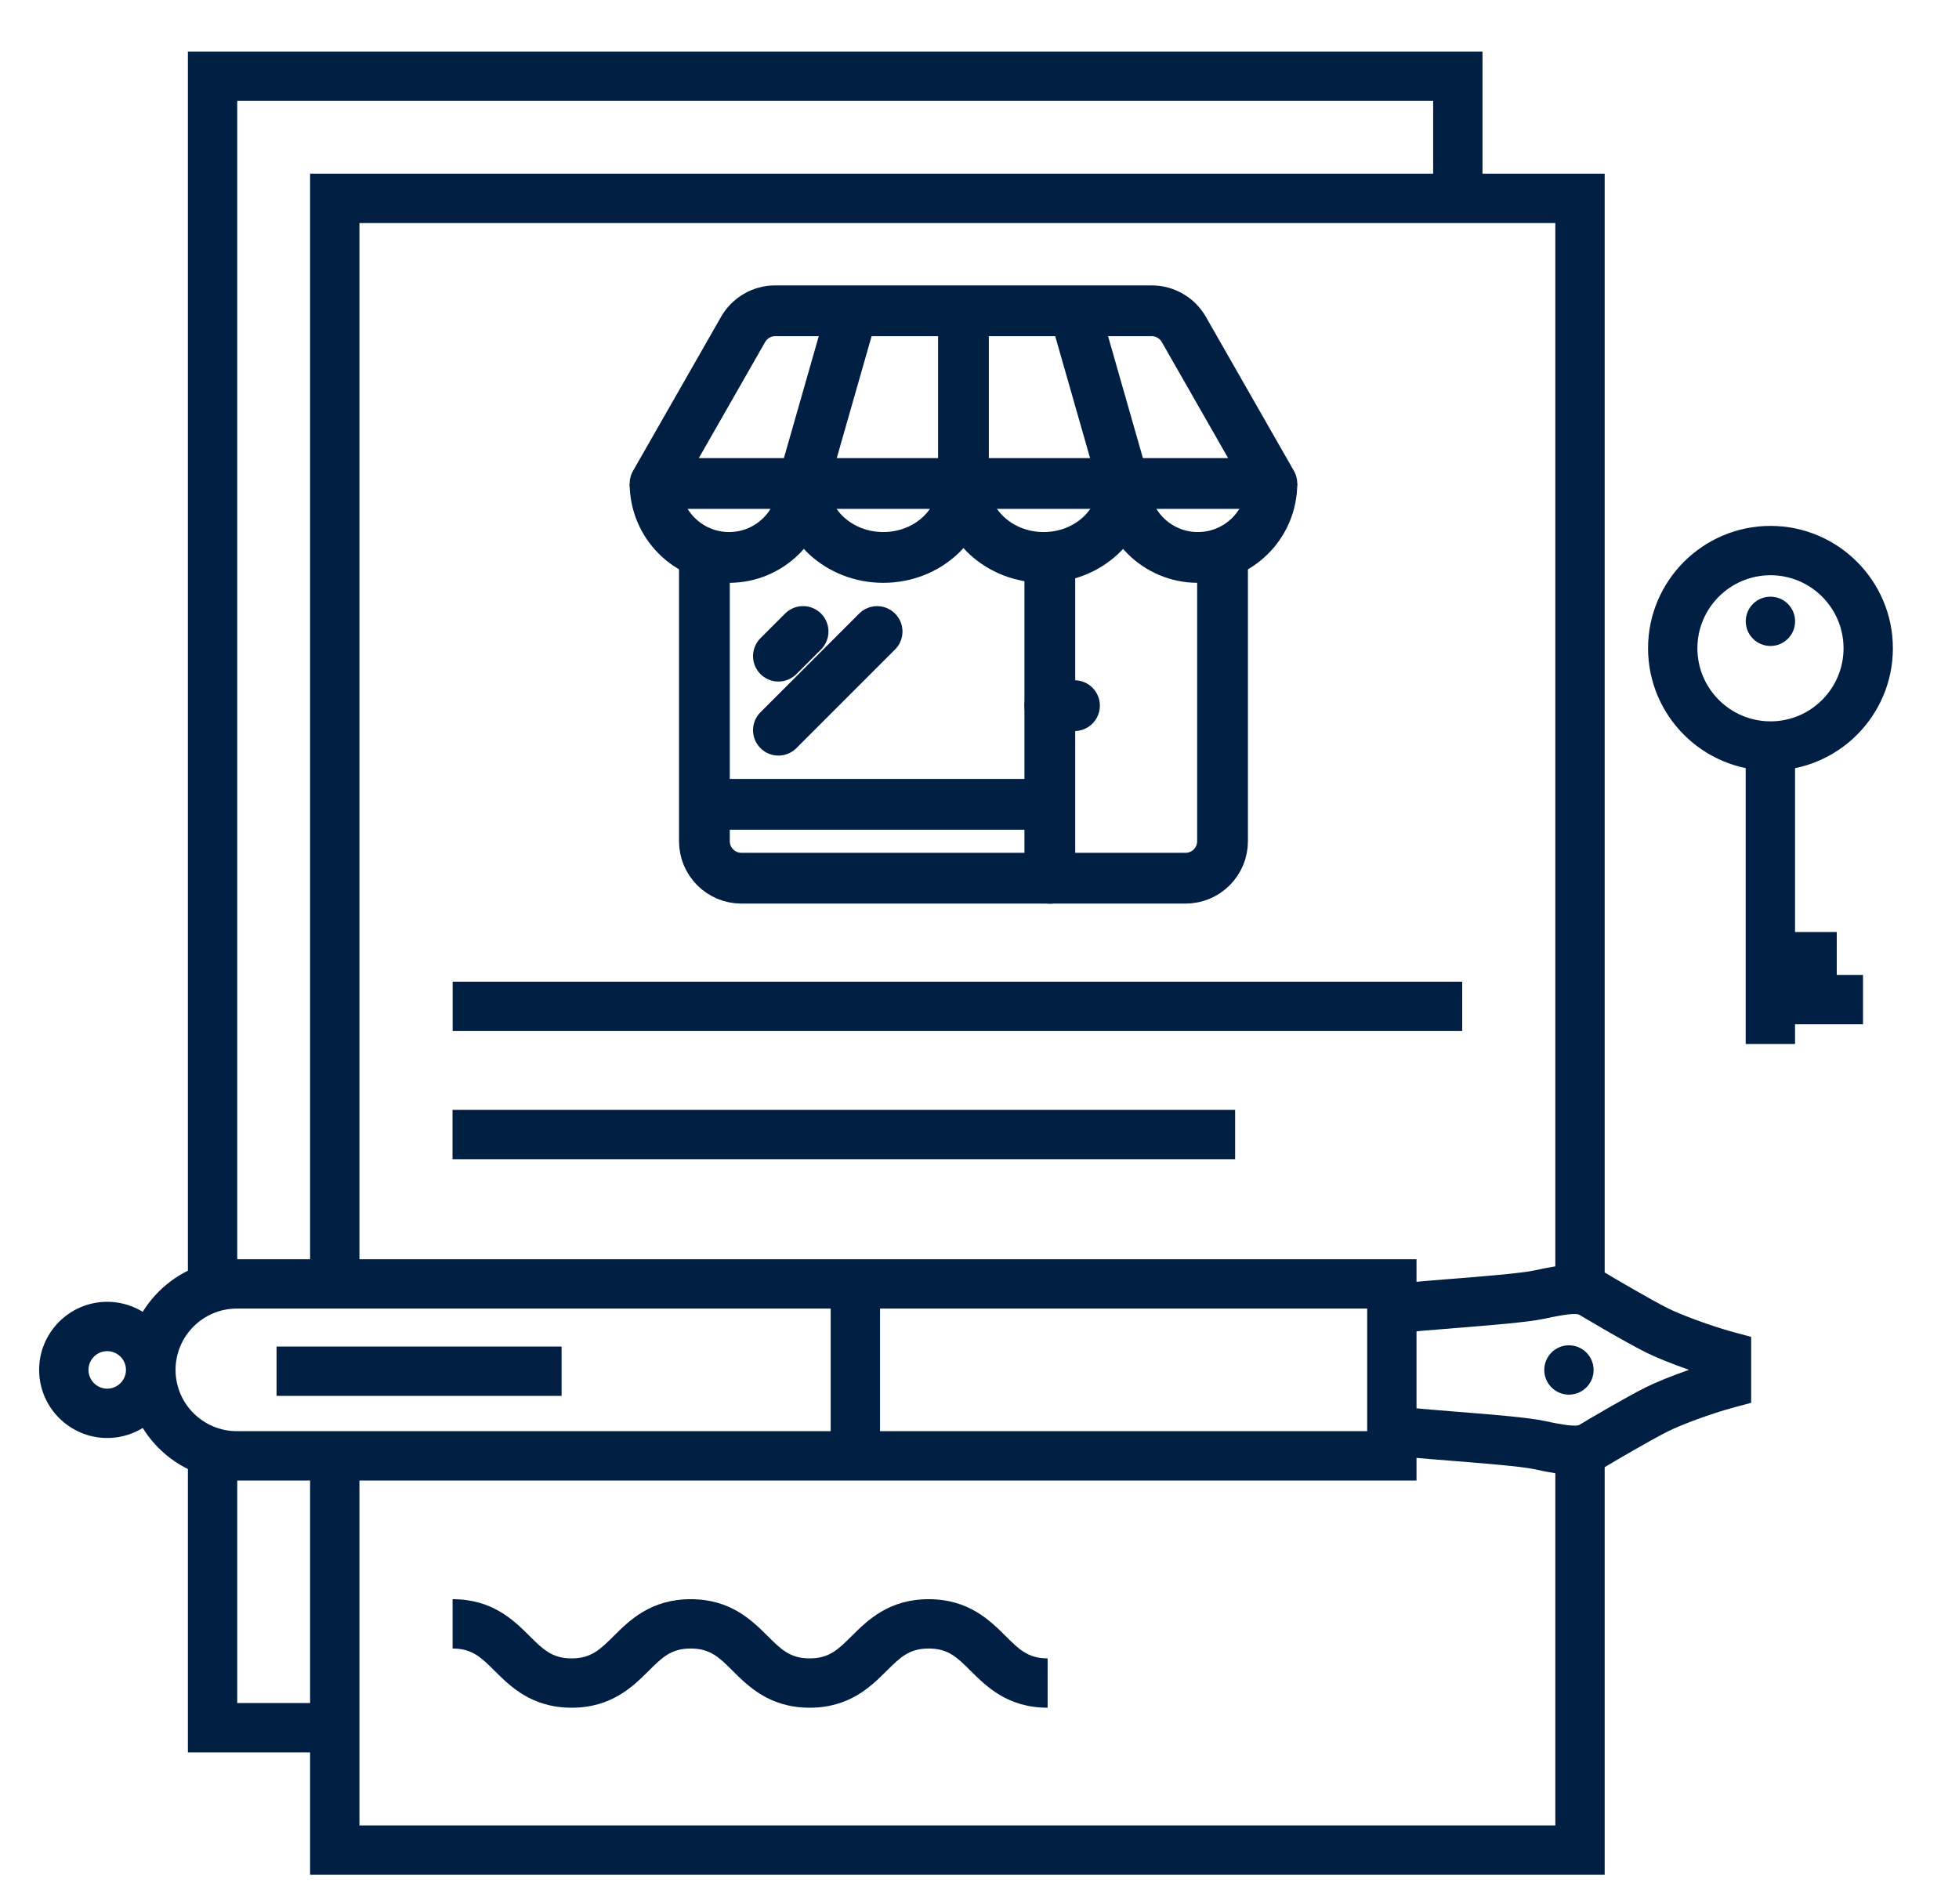 <svg xmlns="http://www.w3.org/2000/svg" xmlns:xlink="http://www.w3.org/1999/xlink" xmlns:serif="http://www.serif.com/" width="100%" height="100%" viewBox="0 0 322 313" xml:space="preserve" style="fill-rule:evenodd;clip-rule:evenodd;stroke-linejoin:round;">
    <g transform="matrix(3.393,0,0,3.393,-2131.16,-3615.66)">
        <g transform="matrix(1,0,0,1,713.874,1100.57)">
            <path d="M0,-7.078C-1.953,-7.078 -3.541,-5.491 -3.541,-3.539C-3.541,-1.587 -1.953,0.001 0,0.001C1.951,0.001 3.539,-1.587 3.539,-3.539C3.539,-5.491 1.951,-7.078 0,-7.078M0,2.39C-3.27,2.39 -5.931,-0.269 -5.931,-3.539C-5.931,-6.808 -3.27,-9.468 0,-9.468C3.269,-9.468 5.929,-6.808 5.929,-3.539C5.929,-0.269 3.269,2.39 0,2.39" style="fill:rgb(0,31,67);fill-rule:nonzero;"></path>
        </g>
        <g transform="matrix(0,-1,-1,0,713.871,1094.53)">
            <path d="M-1.195,-1.195C-1.855,-1.195 -2.389,-0.66 -2.389,-0.002C-2.389,0.658 -1.855,1.195 -1.195,1.195C-0.535,1.195 -0.001,0.658 -0.001,-0.002C-0.001,-0.66 -0.535,-1.195 -1.195,-1.195" style="fill:rgb(0,31,67);fill-rule:nonzero;"></path>
        </g>
        <g transform="matrix(-1,0,0,1,1427.74,-616.797)">
            <rect x="712.677" y="1718.93" width="2.39" height="14.069" style="fill:rgb(0,31,67);"></rect>
        </g>
        <g transform="matrix(-1,0,0,1,1432.47,-607.044)">
            <rect x="714.114" y="1719.9" width="4.24" height="2.39" style="fill:rgb(0,31,67);"></rect>
        </g>
        <g transform="matrix(-1,0,0,1,1430.38,-611.192)">
            <rect x="713.296" y="1721.97" width="3.784" height="2.39" style="fill:rgb(0,31,67);"></rect>
        </g>
        <g transform="matrix(-1,0,0,1,1348.97,-606.376)">
            <rect x="650.031" y="1719.56" width="48.905" height="2.39" style="fill:rgb(0,31,67);"></rect>
        </g>
        <g transform="matrix(-1,0,0,1,1337.97,-593.956)">
            <rect x="650.031" y="1713.35" width="37.912" height="2.39" style="fill:rgb(0,31,67);"></rect>
        </g>
        <g transform="matrix(1,0,0,1,678.856,1143.1)">
            <path d="M0,5.258C-1.934,5.258 -2.969,4.228 -3.725,3.476C-4.381,2.822 -4.815,2.39 -5.763,2.39C-6.711,2.39 -7.145,2.822 -7.803,3.476C-8.559,4.228 -9.594,5.258 -11.528,5.258C-13.462,5.258 -14.497,4.228 -15.252,3.476C-15.909,2.822 -16.343,2.39 -17.291,2.39C-18.24,2.39 -18.674,2.822 -19.332,3.477C-20.088,4.228 -21.124,5.258 -23.058,5.258C-24.993,5.258 -26.028,4.228 -26.784,3.476C-27.442,2.822 -27.876,2.39 -28.825,2.39L-28.825,0C-26.89,0 -25.855,1.03 -25.099,1.782C-24.441,2.436 -24.007,2.868 -23.058,2.868C-22.109,2.868 -21.675,2.436 -21.018,1.782C-20.261,1.03 -19.226,0 -17.291,0C-15.357,0 -14.322,1.03 -13.566,1.782C-12.91,2.436 -12.476,2.868 -11.528,2.868C-10.58,2.868 -10.146,2.436 -9.488,1.782C-8.732,1.03 -7.697,0 -5.763,0C-3.829,0 -2.794,1.03 -2.039,1.782C-1.381,2.436 -0.947,2.868 0,2.868L0,5.258Z" style="fill:rgb(0,31,67);fill-rule:nonzero;"></path>
        </g>
        <g transform="matrix(1,0,0,1,645.517,1074.04)">
            <path d="M0,54.206L-2.39,54.206L-2.39,0L60.324,0L60.324,53.987L57.934,53.987L57.934,2.39L0,2.39L0,54.206Z" style="fill:rgb(0,31,67);fill-rule:nonzero;"></path>
        </g>
        <g transform="matrix(1,0,0,1,705.841,1136.16)">
            <path d="M0,20.29L-62.714,20.29L-62.714,1.028L-60.324,1.028L-60.324,17.9L-2.39,17.9L-2.39,0L0,0L0,20.29Z" style="fill:rgb(0,31,67);fill-rule:nonzero;"></path>
        </g>
        <g transform="matrix(1,0,0,1,644.478,1136.79)">
            <path d="M0,13.731L-7.271,13.731L-7.271,0L-4.881,0L-4.881,11.341L0,11.341L0,13.731Z" style="fill:rgb(0,31,67);fill-rule:nonzero;"></path>
        </g>
        <g transform="matrix(1,0,0,1,639.597,1068.12)">
            <path d="M0,60.146L-2.39,60.146L-2.39,0L60.325,0L60.325,6.833L57.935,6.833L57.935,2.391L0,2.391L0,60.146Z" style="fill:rgb(0,31,67);fill-rule:nonzero;"></path>
        </g>
        <g transform="matrix(1,0,0,1,704.357,1126.7)">
            <path d="M0,10.376C-0.593,10.376 -1.234,10.253 -1.916,10.104C-2.551,9.964 -4.442,9.814 -5.962,9.693C-7.245,9.591 -8.353,9.503 -8.884,9.416L-8.498,7.058C-8.064,7.128 -6.899,7.221 -5.772,7.311C-4.015,7.45 -2.197,7.595 -1.403,7.77C-0.459,7.977 0.099,8.04 0.254,7.956C0.795,7.631 2.557,6.594 3.494,6.126C3.942,5.901 4.727,5.582 5.568,5.288C4.729,4.995 3.944,4.675 3.496,4.452C2.384,3.895 0.273,2.632 0.252,2.62C0.099,2.536 -0.459,2.599 -1.405,2.806C-2.197,2.981 -4.013,3.126 -5.77,3.266C-6.897,3.355 -8.064,3.449 -8.498,3.52L-8.884,1.161C-8.353,1.074 -7.244,0.986 -5.959,0.883C-4.44,0.762 -2.55,0.611 -1.917,0.472C-0.62,0.188 0.53,0 1.482,0.57C1.907,0.825 3.669,1.866 4.563,2.314C5.165,2.613 6.603,3.155 7.698,3.454L8.58,3.692L8.58,6.885L7.697,7.124C6.601,7.42 5.165,7.962 4.562,8.263C3.678,8.705 1.909,9.75 1.483,10.005C1.032,10.276 0.535,10.376 0,10.376" style="fill:rgb(0,31,67);fill-rule:nonzero;"></path>
        </g>
        <g transform="matrix(1,0,0,1,639.58,1134.96)">
            <path d="M0,-5.94C-1.638,-5.94 -2.971,-4.607 -2.971,-2.969C-2.971,-1.332 -1.638,-0 0,-0L54.756,-0L54.756,-5.94L0,-5.94ZM57.146,2.39L0,2.39C-2.956,2.39 -5.36,-0.015 -5.36,-2.969C-5.36,-5.925 -2.956,-8.33 0,-8.33L57.146,-8.33L57.146,2.39Z" style="fill:rgb(0,31,67);fill-rule:nonzero;"></path>
        </g>
        <g transform="matrix(1,0,0,1,633.299,1132.9)">
            <path d="M0,-1.817C-0.501,-1.817 -0.908,-1.41 -0.908,-0.909C-0.908,-0.408 -0.501,-0 0,-0C0.501,-0 0.908,-0.408 0.908,-0.909C0.908,-1.41 0.501,-1.817 0,-1.817M0,2.39C-1.818,2.39 -3.298,0.91 -3.298,-0.909C-3.298,-2.728 -1.818,-4.207 0,-4.207C1.818,-4.207 3.298,-2.728 3.298,-0.909C3.298,0.91 1.818,2.39 0,2.39" style="fill:rgb(0,31,67);fill-rule:nonzero;"></path>
        </g>
        <g transform="matrix(1,0,0,1,704.11,1130.8)">
            <path d="M0,2.39C0.66,2.39 1.195,1.855 1.195,1.195C1.195,0.535 0.66,0 0,0C-0.66,0 -1.195,0.535 -1.195,1.195C-1.195,1.855 -0.66,2.39 0,2.39" style="fill:rgb(0,31,67);fill-rule:nonzero;"></path>
        </g>
        <g transform="matrix(-1,0,0,1,1339.08,-570.674)">
            <rect x="668.343" y="1698.84" width="2.39" height="8.126" style="fill:rgb(0,31,67);"></rect>
        </g>
        <g transform="matrix(-1,0,0,1,1296.81,-571.02)">
            <rect x="641.5" y="1701.88" width="13.808" height="2.39" style="fill:rgb(0,31,67);"></rect>
        </g>
        <g transform="matrix(1,0,0,1,689.719,1080.68)">
            <path d="M0,8.367L-29.88,8.367L-25.616,0.904C-25.297,0.345 -24.703,0 -24.059,0L-5.821,0C-5.178,0 -4.584,0.345 -4.265,0.904L0,8.367Z" style="fill:none;fill-rule:nonzero;stroke:rgb(0,31,67);stroke-width:2.46px;"></path>
        </g>
        <g transform="matrix(0.275,0.962,0.962,-0.275,685.046,1082.57)">
            <path d="M-3.155,-4.184L5.546,-4.184" style="fill:none;fill-rule:nonzero;stroke:rgb(0,31,67);stroke-width:2.46px;"></path>
        </g>
        <g transform="matrix(0.275,-0.962,-0.962,-0.275,671.899,1087.17)">
            <path d="M-3.155,4.184L5.546,4.184" style="fill:none;fill-rule:nonzero;stroke:rgb(0,31,67);stroke-width:2.46px;"></path>
        </g>
        <g transform="matrix(0,1,1,0,678.962,1084.87)">
            <path d="M-4.184,-4.184L4.184,-4.184" style="fill:none;fill-rule:nonzero;stroke:rgb(0,31,67);stroke-width:2.46px;"></path>
        </g>
        <g transform="matrix(1,0,0,1,667.009,1092.63)">
            <path d="M0,-3.585C0,-1.605 -1.605,0 -3.585,0C-5.565,0 -7.171,-1.605 -7.171,-3.585" style="fill:none;fill-rule:nonzero;stroke:rgb(0,31,67);stroke-width:2.46px;"></path>
        </g>
        <g transform="matrix(1,0,0,1,674.778,1092.63)">
            <path d="M0,-3.585C0,-1.605 -1.739,0 -3.884,0C-6.03,0 -7.769,-1.605 -7.769,-3.585" style="fill:none;fill-rule:nonzero;stroke:rgb(0,31,67);stroke-width:2.46px;"></path>
        </g>
        <g transform="matrix(1,0,0,1,682.547,1092.63)">
            <path d="M0,-3.585C0,-1.605 -1.739,0 -3.884,0C-6.03,0 -7.769,-1.605 -7.769,-3.585" style="fill:none;fill-rule:nonzero;stroke:rgb(0,31,67);stroke-width:2.46px;"></path>
        </g>
        <g transform="matrix(1,0,0,1,689.719,1092.63)">
            <path d="M0,-3.585C0,-1.605 -1.605,0 -3.586,0C-5.566,0 -7.171,-1.605 -7.171,-3.585" style="fill:none;fill-rule:nonzero;stroke:rgb(0,31,67);stroke-width:2.46px;"></path>
        </g>
        <g transform="matrix(1,0,0,1,662.229,1108.17)">
            <path d="M0,-15.747L0,-1.793C0,-0.803 0.803,0 1.793,0L23.307,0C24.297,0 25.1,-0.803 25.1,-1.793L25.1,-15.747" style="fill:none;fill-rule:nonzero;stroke:rgb(0,31,67);stroke-width:2.46px;"></path>
        </g>
        <g transform="matrix(0.707,-0.707,-0.707,-0.707,666.412,1097.66)">
            <path d="M-0.247,0.598L1.442,0.598" style="fill:none;fill-rule:nonzero;stroke:rgb(0,31,67);stroke-width:2.46px;stroke-linecap:round;"></path>
        </g>
        <g transform="matrix(0.707,-0.707,-0.707,-0.707,668.205,1101.99)">
            <path d="M-0.99,2.391L5.771,2.391" style="fill:none;fill-rule:nonzero;stroke:rgb(0,31,67);stroke-width:2.46px;stroke-linecap:round;"></path>
        </g>
        <g transform="matrix(-1,0,0,1,678.962,1099.81)">
            <path d="M-1.195,0L0,0" style="fill:none;fill-rule:nonzero;stroke:rgb(0,31,67);stroke-width:2.46px;stroke-linecap:round;"></path>
        </g>
        <g transform="matrix(0,1,1,0,686.738,1100.4)">
            <path d="M-7.776,-7.776L7.776,-7.776" style="fill:none;fill-rule:nonzero;stroke:rgb(0,31,67);stroke-width:2.46px;stroke-linecap:round;"></path>
        </g>
        <g transform="matrix(1,0,0,1,662.229,1104.59)">
            <path d="M0,0L16.733,0" style="fill:none;fill-rule:nonzero;stroke:rgb(0,31,67);stroke-width:2.46px;"></path>
        </g>
    </g>
</svg>
